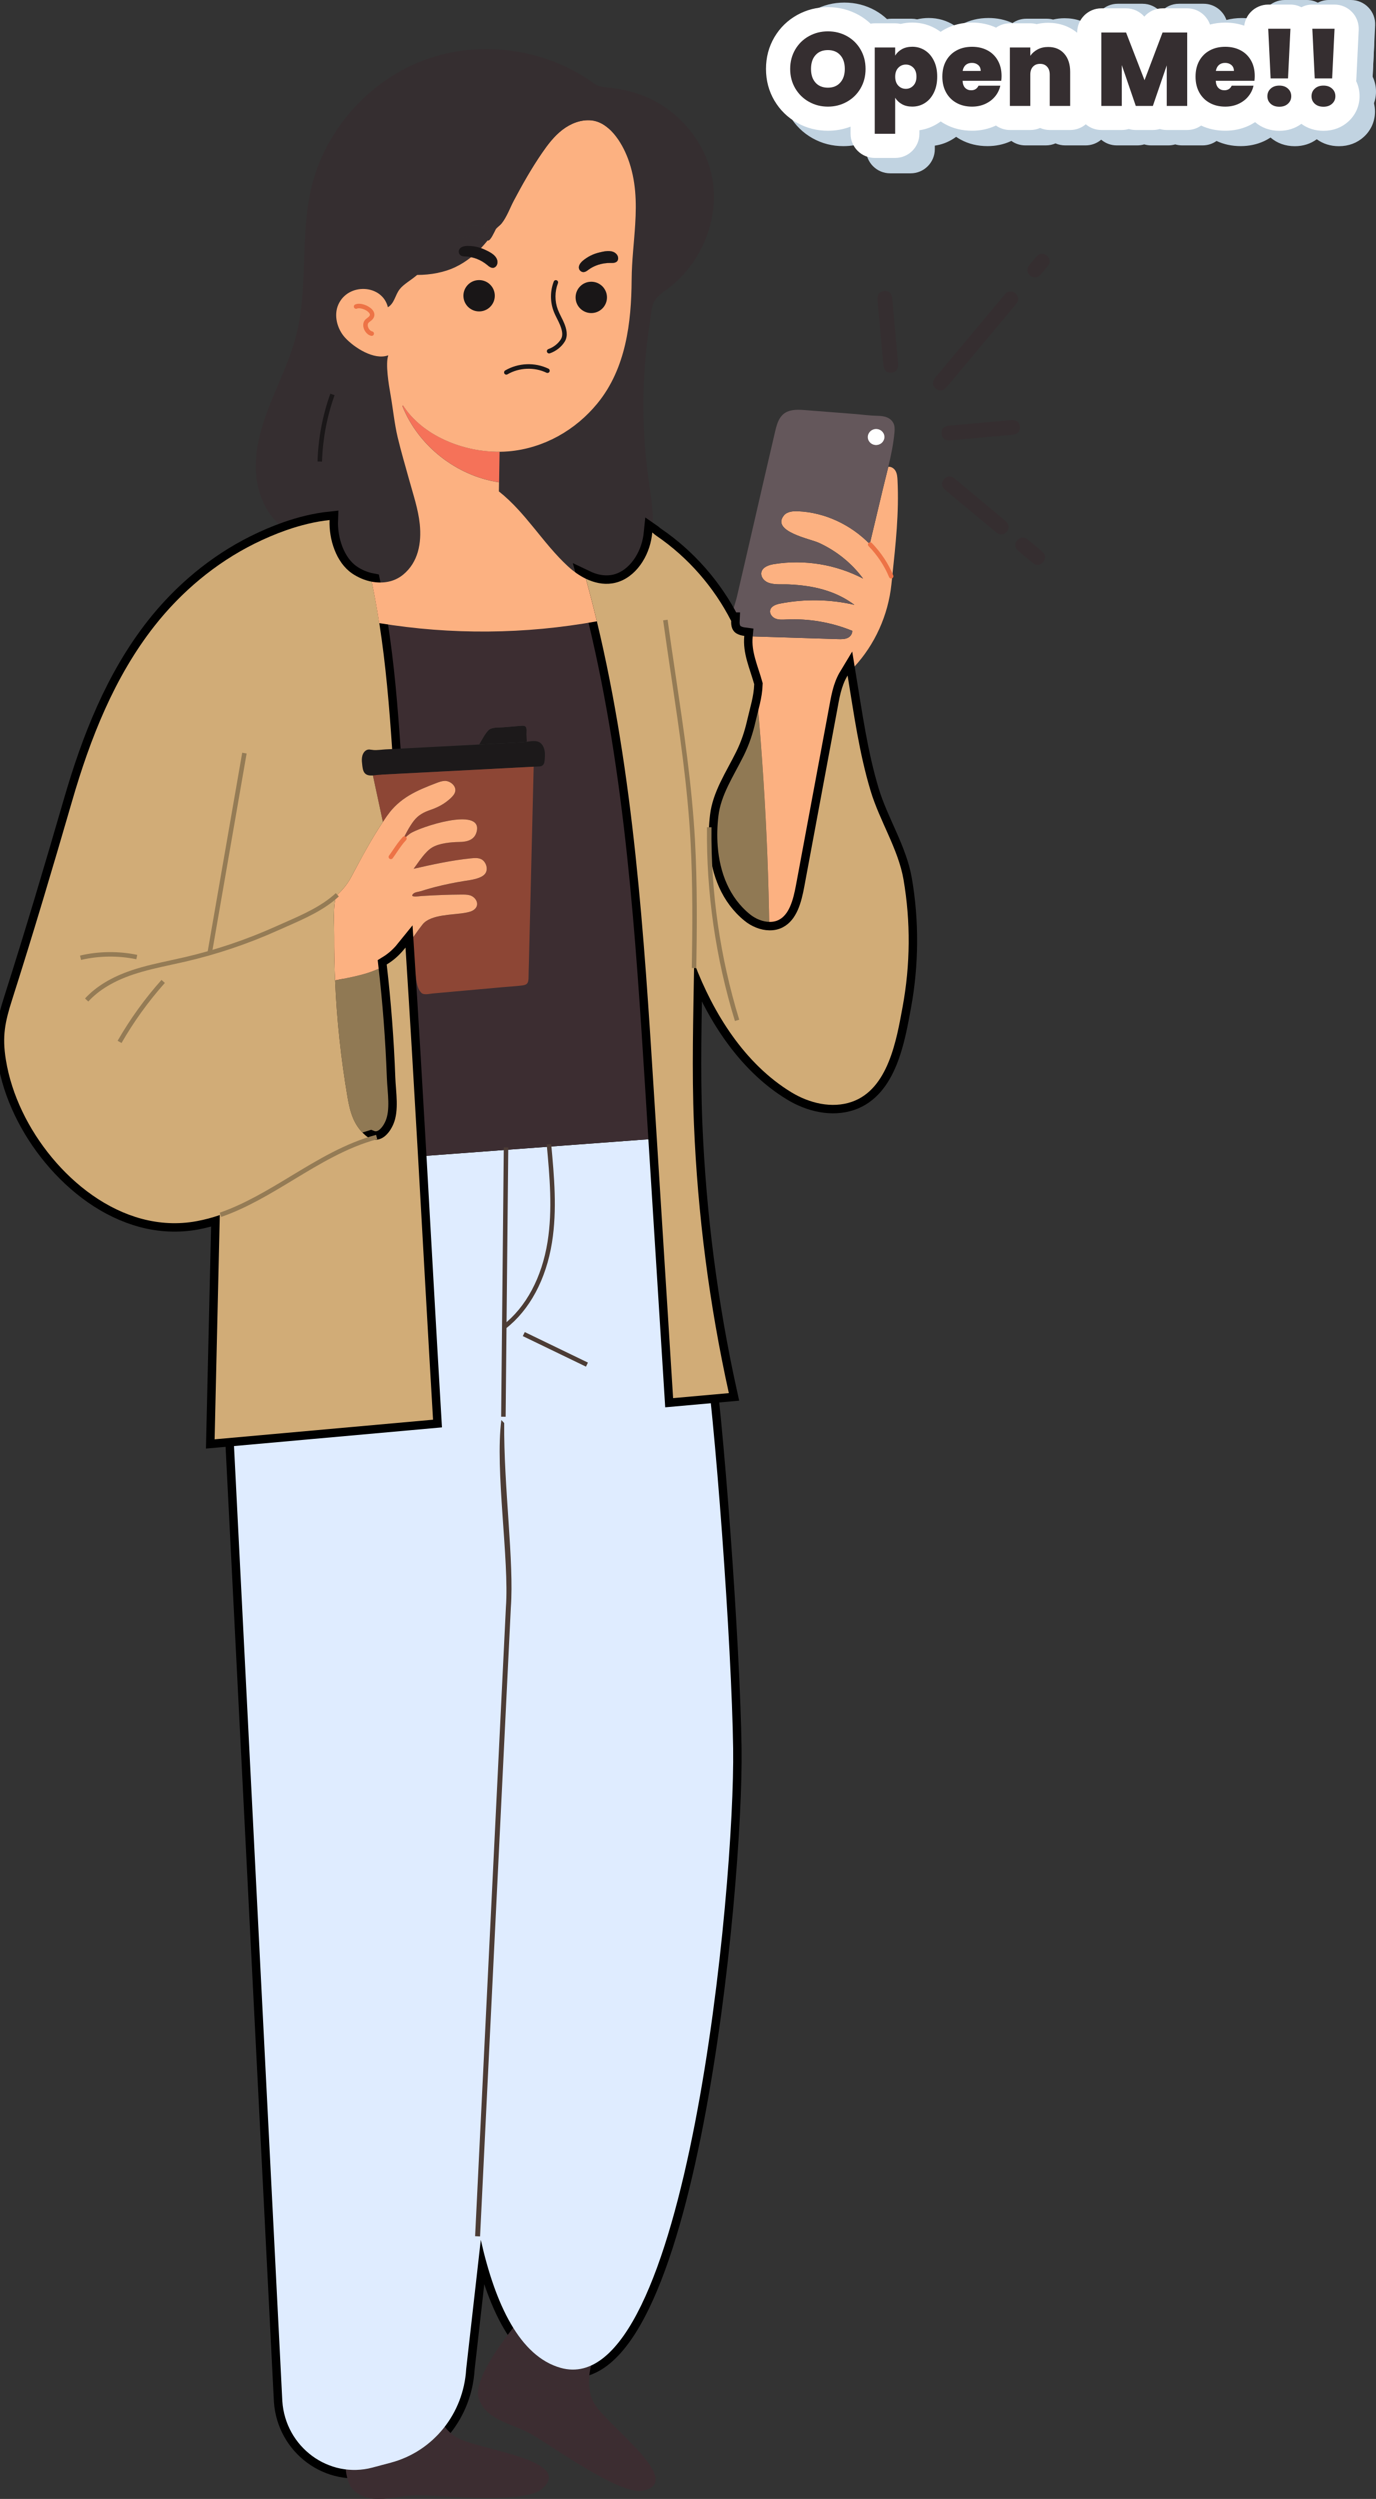 <svg width="326" height="592" viewBox="0 0 326 592" fill="none" xmlns="http://www.w3.org/2000/svg">
<rect x="0" y="0" width="326" height="592" fill="#333333" stroke="none"/>
<g clip-path="url(#clip0_1339_2343)">
<path d="M324.953 22.881C324.968 22.757 324.978 22.628 324.983 22.5L325.553 10.732C325.627 9.168 325.057 7.643 323.977 6.51C322.896 5.376 321.394 4.732 319.827 4.732H314.562C313.65 4.732 312.763 4.955 311.969 5.361C311.171 4.955 310.289 4.732 309.377 4.732H304.112C302.545 4.732 301.043 5.376 299.962 6.51C299.114 7.401 298.589 8.529 298.43 9.732C297.027 9.252 295.525 9.005 293.929 9.005C292.665 9.005 291.46 9.163 290.32 9.465C289.541 7.232 287.415 5.623 284.911 5.623H279.081C277.39 5.623 275.824 6.366 274.758 7.589C273.687 6.361 272.125 5.623 270.435 5.623H264.585C261.422 5.623 258.854 8.188 258.854 11.346V11.411C256.97 9.871 254.635 9.049 251.983 9.049C251.036 9.049 250.124 9.158 249.251 9.366C248.775 9.237 248.274 9.168 247.759 9.168H242.915C241.696 9.168 240.57 9.549 239.643 10.198C237.918 9.401 236.004 8.995 233.947 8.995C231.607 8.995 229.451 9.52 227.542 10.554C227.18 10.752 226.838 10.965 226.501 11.193C226.303 11.044 226.094 10.901 225.886 10.767C224.052 9.594 221.999 8.995 219.788 8.995C218.831 8.995 217.914 9.104 217.042 9.317C216.62 9.218 216.184 9.168 215.738 9.168H210.894C210.557 9.168 210.23 9.203 209.913 9.257C209.07 8.47 208.138 7.777 207.102 7.203C204.886 5.97 202.432 5.341 199.804 5.341C197.197 5.341 194.753 5.965 192.532 7.193C190.261 8.45 188.442 10.223 187.118 12.47C185.799 14.713 185.13 17.237 185.13 19.97C185.13 22.707 185.799 25.232 187.118 27.47C188.437 29.707 190.246 31.48 192.507 32.747C194.733 33.995 197.187 34.623 199.804 34.623C201.683 34.623 203.478 34.292 205.168 33.648V35.341C205.168 38.499 207.736 41.064 210.899 41.064H215.743C218.906 41.064 221.474 38.499 221.474 35.341V34.504C223.05 34.277 224.533 33.722 225.896 32.851C226.109 32.712 226.317 32.569 226.526 32.415C226.863 32.643 227.21 32.866 227.577 33.064C229.48 34.099 231.627 34.618 233.957 34.618C235.915 34.618 237.764 34.227 239.45 33.46C239.505 33.435 239.554 33.405 239.604 33.381C240.541 34.049 241.686 34.445 242.925 34.445H247.769C248.587 34.445 249.365 34.277 250.064 33.965C250.768 34.272 251.546 34.445 252.36 34.445H257.203C258.611 34.445 259.9 33.935 260.896 33.094C261.893 33.935 263.182 34.445 264.59 34.445H269.433C270.008 34.445 270.564 34.361 271.089 34.203C271.615 34.361 272.17 34.445 272.74 34.445H276.79C277.356 34.445 277.906 34.361 278.431 34.207C278.952 34.361 279.502 34.445 280.077 34.445H284.921C286.15 34.445 287.291 34.054 288.223 33.395C289.958 34.207 291.876 34.618 293.939 34.618C295.897 34.618 297.746 34.227 299.432 33.46C299.987 33.207 300.507 32.906 301.008 32.584C302.565 33.925 304.548 34.638 306.764 34.638C308.722 34.638 310.502 34.069 311.969 32.99C313.442 34.069 315.236 34.638 317.214 34.638C319.505 34.638 321.552 33.866 323.134 32.41C324.829 30.851 325.761 28.727 325.761 26.425C325.756 25.178 325.479 23.97 324.953 22.881Z" fill="#C1D3E1"/>
<path d="M325.196 18.148C325.211 18.025 325.221 17.896 325.226 17.767L325.796 6C325.871 4.436 325.301 2.911 324.22 1.777C323.134 0.644 321.637 0 320.07 0H314.805C313.893 0 313.006 0.223 312.213 0.629C311.414 0.223 310.532 0 309.62 0H304.355C302.788 0 301.286 0.644 300.205 1.777C299.358 2.668 298.832 3.797 298.673 5C297.27 4.52 295.768 4.272 294.172 4.272C292.908 4.272 291.703 4.431 290.563 4.733C289.785 2.5 287.658 0.891 285.154 0.891H279.324C277.634 0.891 276.067 1.634 275.001 2.856C273.93 1.629 272.369 0.891 270.678 0.891H264.823C261.66 0.891 259.092 3.455 259.092 6.614V6.678C257.208 5.139 254.873 4.317 252.221 4.317C251.274 4.317 250.362 4.426 249.489 4.634C249.013 4.505 248.513 4.436 247.997 4.436H243.154C241.934 4.436 240.809 4.817 239.882 5.465C238.156 4.668 236.243 4.262 234.185 4.262C231.845 4.262 229.689 4.787 227.78 5.822C227.418 6.02 227.076 6.233 226.739 6.46C226.541 6.312 226.333 6.168 226.124 6.035C224.29 4.861 222.238 4.262 220.027 4.262C219.07 4.262 218.153 4.371 217.28 4.584C216.859 4.485 216.422 4.436 215.976 4.436H211.133C210.796 4.436 210.468 4.47 210.151 4.525C209.308 3.738 208.376 3.045 207.34 2.47C205.124 1.238 202.67 0.609 200.043 0.609C197.435 0.609 194.991 1.233 192.77 2.46C190.499 3.718 188.68 5.49 187.356 7.738C186.037 9.98 185.368 12.505 185.368 15.238C185.368 17.975 186.037 20.5 187.356 22.737C188.675 24.975 190.484 26.747 192.745 28.015C194.971 29.262 197.425 29.891 200.043 29.891C201.921 29.891 203.716 29.559 205.407 28.916V30.609C205.407 33.767 207.975 36.331 211.138 36.331H215.981C219.144 36.331 221.712 33.767 221.712 30.609V29.772C223.289 29.544 224.771 28.99 226.134 28.119C226.347 27.98 226.556 27.836 226.764 27.683C227.101 27.911 227.448 28.133 227.815 28.331C229.719 29.366 231.865 29.886 234.195 29.886C236.154 29.886 238.003 29.495 239.688 28.727C239.743 28.703 239.792 28.673 239.842 28.648C240.779 29.317 241.924 29.713 243.164 29.713H248.007C248.825 29.713 249.603 29.544 250.302 29.232C251.006 29.539 251.785 29.713 252.598 29.713H257.441C258.849 29.713 260.138 29.203 261.135 28.361C262.131 29.203 263.42 29.713 264.828 29.713H269.672C270.247 29.713 270.802 29.628 271.327 29.47C271.853 29.628 272.408 29.713 272.978 29.713H277.029C277.594 29.713 278.144 29.628 278.67 29.475C279.19 29.628 279.74 29.713 280.316 29.713H285.159C286.389 29.713 287.529 29.322 288.461 28.663C290.196 29.475 292.115 29.886 294.177 29.886C296.135 29.886 297.984 29.495 299.67 28.727C300.225 28.475 300.746 28.173 301.246 27.851C302.803 29.193 304.786 29.906 307.002 29.906C308.96 29.906 310.74 29.336 312.208 28.257C313.68 29.336 315.475 29.906 317.453 29.906C319.743 29.906 321.791 29.133 323.372 27.678C325.068 26.119 326 23.995 326 21.693C326 20.445 325.722 19.238 325.196 18.148Z" fill="#C1D3E1"/>
<path d="M321.305 19.232C321.32 19.109 321.33 18.98 321.335 18.851L321.905 7.084C321.979 5.52 321.409 3.995 320.328 2.861C319.247 1.728 317.745 1.084 316.179 1.084H310.914C310.002 1.084 309.114 1.307 308.321 1.713C307.523 1.307 306.64 1.084 305.728 1.084H300.463C298.897 1.084 297.395 1.728 296.314 2.861C295.466 3.752 294.94 4.881 294.782 6.084C293.379 5.604 291.877 5.356 290.28 5.356C289.016 5.356 287.812 5.515 286.671 5.817C285.893 3.584 283.766 1.975 281.263 1.975H275.432C273.742 1.975 272.175 2.718 271.109 3.94C270.039 2.713 268.477 1.975 266.786 1.975H260.932C257.769 1.975 255.201 4.539 255.201 7.698V7.762C253.317 6.223 250.982 5.401 248.329 5.401C247.383 5.401 246.47 5.51 245.598 5.718C245.122 5.589 244.621 5.52 244.106 5.52H239.262C238.042 5.52 236.917 5.901 235.99 6.549C234.265 5.752 232.351 5.346 230.294 5.346C227.954 5.346 225.797 5.871 223.889 6.906C223.527 7.104 223.185 7.317 222.848 7.544C222.649 7.396 222.441 7.252 222.233 7.119C220.398 5.945 218.346 5.346 216.135 5.346C215.178 5.346 214.261 5.455 213.388 5.668C212.967 5.569 212.531 5.52 212.085 5.52H207.241C206.904 5.52 206.577 5.554 206.259 5.609C205.417 4.822 204.485 4.129 203.449 3.554C201.232 2.322 198.778 1.693 196.151 1.693C193.543 1.693 191.099 2.317 188.878 3.544C186.608 4.802 184.788 6.574 183.465 8.822C182.146 11.064 181.477 13.589 181.477 16.322C181.477 19.059 182.146 21.584 183.465 23.821C184.783 26.059 186.593 27.831 188.853 29.099C191.079 30.346 193.533 30.975 196.151 30.975C198.03 30.975 199.825 30.643 201.515 30V31.693C201.515 34.851 204.083 37.415 207.246 37.415H212.09C215.252 37.415 217.821 34.851 217.821 31.693V30.856C219.397 30.628 220.879 30.074 222.243 29.203C222.456 29.064 222.664 28.92 222.872 28.767C223.209 28.995 223.556 29.217 223.923 29.415C225.827 30.45 227.974 30.97 230.304 30.97C232.262 30.97 234.111 30.579 235.797 29.811C235.851 29.787 235.901 29.757 235.95 29.732C236.887 30.401 238.033 30.797 239.272 30.797H244.115C244.933 30.797 245.712 30.628 246.411 30.316C247.115 30.623 247.893 30.797 248.706 30.797H253.55C254.958 30.797 256.247 30.287 257.243 29.445C258.24 30.287 259.529 30.797 260.937 30.797H265.78C266.355 30.797 266.91 30.712 267.436 30.554C267.961 30.712 268.517 30.797 269.087 30.797H273.137C273.702 30.797 274.253 30.712 274.778 30.559C275.299 30.712 275.849 30.797 276.424 30.797H281.268C282.497 30.797 283.637 30.405 284.569 29.747C286.304 30.559 288.223 30.97 290.285 30.97C292.244 30.97 294.093 30.579 295.778 29.811C296.334 29.559 296.854 29.257 297.355 28.935C298.912 30.277 300.895 30.99 303.111 30.99C305.069 30.99 306.849 30.42 308.316 29.341C309.788 30.42 311.583 30.99 313.561 30.99C315.852 30.99 317.899 30.217 319.48 28.762C321.176 27.203 322.108 25.079 322.108 22.777C322.108 21.534 321.83 20.321 321.305 19.232Z" fill="white"/>
<path d="M191.654 24.114C190.286 23.351 189.205 22.287 188.407 20.931C187.609 19.574 187.207 18.04 187.207 16.332C187.207 14.624 187.609 13.089 188.407 11.728C189.205 10.371 190.291 9.312 191.654 8.559C193.022 7.802 194.519 7.426 196.15 7.426C197.796 7.426 199.299 7.802 200.662 8.559C202.02 9.317 203.096 10.371 203.884 11.728C204.673 13.084 205.069 14.619 205.069 16.332C205.069 18.044 204.673 19.574 203.884 20.931C203.096 22.287 202.015 23.346 200.647 24.114C199.279 24.876 197.782 25.262 196.15 25.262C194.519 25.262 193.022 24.881 191.654 24.114ZM199.075 19.564C199.794 18.757 200.151 17.683 200.151 16.332C200.151 14.95 199.794 13.861 199.075 13.064C198.357 12.267 197.385 11.866 196.146 11.866C194.891 11.866 193.915 12.267 193.206 13.064C192.497 13.861 192.145 14.95 192.145 16.332C192.145 17.698 192.497 18.777 193.206 19.574C193.915 20.371 194.896 20.772 196.146 20.772C197.385 20.772 198.362 20.371 199.075 19.564Z" fill="#352E30"/>
<path d="M213.691 11.643C214.385 11.267 215.198 11.074 216.135 11.074C217.241 11.074 218.237 11.361 219.139 11.936C220.037 12.51 220.746 13.332 221.266 14.401C221.787 15.47 222.045 16.718 222.045 18.153C222.045 19.584 221.787 20.837 221.266 21.916C220.746 22.995 220.037 23.822 219.139 24.396C218.242 24.97 217.241 25.257 216.135 25.257C215.198 25.257 214.385 25.069 213.701 24.688C213.017 24.312 212.476 23.802 212.085 23.158V31.693H207.241V11.248H212.085V13.173C212.466 12.535 213.002 12.025 213.691 11.643ZM216.398 16.049C215.912 15.549 215.317 15.297 214.608 15.297C213.899 15.297 213.304 15.554 212.818 16.059C212.333 16.569 212.09 17.267 212.09 18.158C212.09 19.064 212.333 19.772 212.818 20.282C213.304 20.792 213.899 21.044 214.608 21.044C215.317 21.044 215.912 20.787 216.398 20.267C216.884 19.747 217.127 19.044 217.127 18.158C217.127 17.252 216.884 16.549 216.398 16.049Z" fill="#352E30"/>
<path d="M237.214 19.143H228.048C228.097 19.901 228.306 20.465 228.677 20.831C229.049 21.203 229.52 21.386 230.1 21.386C230.908 21.386 231.483 21.024 231.83 20.302H236.996C236.783 21.257 236.367 22.109 235.747 22.856C235.127 23.604 234.349 24.193 233.412 24.619C232.475 25.044 231.434 25.262 230.299 25.262C228.93 25.262 227.716 24.975 226.655 24.401C225.594 23.826 224.761 23.005 224.161 21.935C223.561 20.866 223.259 19.609 223.259 18.163C223.259 16.718 223.556 15.46 224.146 14.401C224.741 13.341 225.569 12.52 226.63 11.945C227.691 11.371 228.915 11.084 230.299 11.084C231.667 11.084 232.876 11.366 233.932 11.921C234.988 12.48 235.811 13.282 236.401 14.326C236.996 15.371 237.289 16.599 237.289 18.015C237.289 18.386 237.264 18.767 237.214 19.143ZM232.346 16.802C232.346 16.208 232.148 15.747 231.751 15.406C231.355 15.069 230.864 14.901 230.269 14.901C229.674 14.901 229.188 15.059 228.811 15.381C228.434 15.703 228.187 16.173 228.068 16.802H232.346Z" fill="#352E30"/>
<path d="M252.137 12.718C253.074 13.777 253.545 15.213 253.545 17.025V25.094H248.701V17.669C248.701 16.876 248.493 16.258 248.081 15.807C247.67 15.357 247.12 15.129 246.425 15.129C245.702 15.129 245.132 15.357 244.72 15.807C244.309 16.258 244.1 16.881 244.1 17.669V25.094H239.257V11.248H244.1V13.223C244.527 12.599 245.107 12.094 245.831 11.708C246.554 11.322 247.387 11.129 248.324 11.129C249.93 11.124 251.2 11.659 252.137 12.718Z" fill="#352E30"/>
<path d="M281.268 7.698V25.094H276.424V15.495L273.137 25.094H269.087L265.775 15.421V25.094H260.932V7.698H266.787L271.159 19L275.433 7.698H281.268Z" fill="#352E30"/>
<path d="M297.201 19.143H288.034C288.084 19.901 288.292 20.465 288.664 20.831C289.036 21.203 289.507 21.386 290.087 21.386C290.895 21.386 291.47 21.024 291.817 20.302H296.983C296.769 21.257 296.353 22.109 295.733 22.856C295.114 23.604 294.335 24.193 293.398 24.619C292.461 25.044 291.42 25.262 290.285 25.262C288.917 25.262 287.702 24.975 286.641 24.401C285.58 23.826 284.747 23.005 284.147 21.935C283.548 20.866 283.245 19.609 283.245 18.163C283.245 16.718 283.543 15.46 284.133 14.401C284.727 13.341 285.555 12.52 286.616 11.945C287.677 11.371 288.902 11.084 290.285 11.084C291.653 11.084 292.863 11.366 293.919 11.921C294.975 12.48 295.798 13.282 296.388 14.326C296.983 15.371 297.275 16.599 297.275 18.015C297.275 18.386 297.25 18.767 297.201 19.143ZM292.337 16.802C292.337 16.208 292.139 15.747 291.742 15.406C291.346 15.069 290.855 14.901 290.26 14.901C289.665 14.901 289.179 15.059 288.803 15.381C288.426 15.703 288.178 16.173 288.059 16.802H292.337Z" fill="#352E30"/>
<path d="M301.043 24.584C300.522 24.113 300.265 23.519 300.265 22.797C300.265 22.074 300.522 21.475 301.043 20.995C301.564 20.519 302.248 20.277 303.105 20.277C303.943 20.277 304.622 20.514 305.143 20.995C305.663 21.47 305.921 22.074 305.921 22.797C305.921 23.505 305.663 24.099 305.143 24.574C304.622 25.049 303.943 25.287 303.105 25.287C302.253 25.287 301.564 25.054 301.043 24.584ZM305.728 6.807L305.158 18.574H301.033L300.463 6.807H305.728Z" fill="#352E30"/>
<path d="M311.499 24.584C310.979 24.113 310.721 23.519 310.721 22.797C310.721 22.074 310.979 21.475 311.499 20.995C312.02 20.519 312.704 20.277 313.561 20.277C314.399 20.277 315.078 20.514 315.599 20.995C316.119 21.47 316.377 22.074 316.377 22.797C316.377 23.505 316.119 24.099 315.599 24.574C315.078 25.049 314.399 25.287 313.561 25.287C312.704 25.287 312.015 25.054 311.499 24.584ZM316.179 6.807L315.609 18.574H311.484L310.914 6.807H316.179Z" fill="#352E30"/>
<path d="M54.845 330.844C54.776 328.081 63.714 324.581 66.282 323.71C74.933 320.784 88.324 316.497 101.253 313.111C100.509 300.057 99.785 287.002 99.042 273.958C105.982 273.438 112.923 272.923 119.869 272.404C123.279 272.151 126.695 271.899 130.106 271.641C138.608 271.008 147.111 270.374 155.613 269.74C156.366 281.74 157.12 293.74 157.873 305.74C162.35 307.156 165.543 310.547 166.514 316.819C169.459 335.814 173.346 389.769 173.693 414.17C174.154 446.541 162.801 569.381 132.818 560.946C123.16 558.228 117.35 545.976 113.91 530.619L110.449 561.223C109.835 571.802 102.656 580.728 92.617 583.401L88.239 584.569C77.908 587.322 67.591 579.713 66.887 568.817L54.845 330.844Z" fill="#DFECFF" stroke="black" stroke-width="4" stroke-miterlimit="10"/>
<path d="M141.678 555.832C141.678 555.832 136.988 564.664 141.504 570.436C146.02 576.208 161.865 588.035 152.322 590.04C146.843 591.193 130.741 579.406 125.868 576.664C120.99 573.921 115.214 573.471 113.429 568.174C111.466 562.347 125.511 546.743 125.511 546.743C125.511 546.743 128.486 551.298 132.323 553.327C137.855 556.248 141.678 555.832 141.678 555.832Z" fill="#3C2D31"/>
<path d="M102.166 565.218C102.166 565.218 102.498 575.208 109.29 577.97C116.082 580.733 135.719 583.119 128.441 589.599C124.267 593.317 104.421 591.099 98.829 591.143C93.232 591.188 87.997 593.668 83.808 589.96C79.197 585.881 83.61 565.366 83.61 565.366C83.61 565.366 88.458 567.842 92.801 567.693C99.057 567.48 102.166 565.218 102.166 565.218Z" fill="#3C2D31"/>
<path d="M54.845 330.844C54.776 328.081 63.714 324.581 66.282 323.71C74.933 320.784 88.324 316.497 101.253 313.111C100.509 300.057 99.785 287.002 99.042 273.958C105.982 273.438 112.923 272.923 119.869 272.404C123.279 272.151 126.695 271.899 130.106 271.641C138.608 271.008 147.111 270.374 155.613 269.74C156.366 281.74 157.12 293.74 157.873 305.74C162.35 307.156 165.543 310.547 166.514 316.819C169.459 335.814 173.346 389.769 173.693 414.17C174.154 446.541 162.801 569.381 132.818 560.946C123.16 558.228 117.35 545.976 113.91 530.619L110.449 561.223C109.835 571.802 102.656 580.728 92.617 583.401L88.239 584.569C77.908 587.322 67.591 579.713 66.887 568.817L54.845 330.844Z" fill="#DFECFF"/>
<path d="M113.736 529.813L112.562 529.758L119.859 380.745C120.682 369.68 117.237 348.25 118.778 336.403L119.453 337.121C119.319 352.156 121.827 370.061 121.029 380.819L113.736 529.813Z" fill="#4C3C35"/>
<path d="M113.116 46.816C113.667 48.826 114.42 50.836 115.784 52.415C116.319 53.029 116.958 53.574 117.667 53.984C117.677 53.994 117.687 53.999 117.697 53.999C118.793 54.638 120.042 54.965 121.291 54.806C123.374 54.539 125.039 53.024 126.893 52.044C129.238 50.811 131.97 50.415 134.612 50.623C137.255 50.831 139.823 51.613 142.277 52.613C144.255 53.42 146.337 54.39 148.444 53.989C149.193 53.841 149.892 53.524 150.501 53.088C151.448 52.42 152.217 51.469 152.717 50.415C153.55 48.678 153.749 46.697 153.704 44.776C153.506 35.742 147.919 27.034 139.788 23.084L135.064 20.544C131.787 20.48 128.48 20.688 125.322 21.554C122.164 22.42 119.145 23.975 116.864 26.321C114.331 28.93 112.809 32.425 112.279 36.024C111.753 39.618 112.165 43.311 113.116 46.816Z" fill="#352E30"/>
<path d="M168.046 200.642C168.567 207.31 171.001 213.77 176.415 218.166C178.056 219.503 180.188 220.384 182.27 220.414C182.096 208.434 181.625 196.459 180.852 184.508C180.45 178.261 179.964 172.018 179.399 165.781C179.285 164.523 179.013 163.305 178.68 162.107C178.586 165.043 177.694 167.647 177.049 170.503C176.445 173.182 175.656 175.612 174.427 178.097C172.037 182.934 168.864 187.592 168.215 193.073C167.923 195.553 167.848 198.112 168.046 200.642Z" fill="#907954"/>
<path d="M113.504 176.374C115.229 176.285 116.954 176.196 118.68 176.102C120.405 176.013 122.13 175.924 123.855 175.83C124.143 175.815 124.465 175.77 124.807 175.721C124.787 175.137 124.768 174.558 124.743 173.973C124.723 173.434 124.956 172.3 124.346 172.018C124.068 171.889 123.751 171.914 123.449 171.939C122.046 172.058 120.648 172.176 119.245 172.295C118.164 172.384 116.478 172.196 115.67 173.048C114.833 173.929 114.178 175.285 113.504 176.374Z" fill="#1C191A"/>
<path d="M60.681 112.425C61.102 117.578 63.571 122.786 67.835 125.593C71.176 124.429 74.631 123.563 78.072 123.187C77.888 127.746 79.619 133.236 83.382 135.82C84.789 136.786 86.401 137.479 88.071 137.796C90.684 138.301 93.401 137.88 95.522 136.132C99.097 133.192 99.915 128.657 99.464 124.177C99.112 120.692 97.882 117.048 96.95 113.672C96.033 110.336 95.042 107.014 94.239 103.647C93.44 100.301 93.118 96.816 92.523 93.425C92.112 91.123 91.289 86.192 91.998 84.197L91.948 84.182C88.656 85.37 83.962 82.41 81.736 79.935C79.911 77.895 79.034 74.702 80.179 72.133C82.514 66.89 90.61 67.326 91.918 72.766C93.47 71.856 93.609 69.945 94.695 68.519C95.637 67.291 97.461 66.326 98.849 65.113C102.106 65.123 105.373 64.47 107.837 63.291C109.22 62.633 110.475 61.831 111.62 60.92C112.453 60.257 113.226 59.539 113.955 58.772C114.51 58.188 115.036 57.569 115.546 56.94C115.452 56.905 115.363 56.861 115.278 56.826C114.341 56.405 113.33 56.143 112.309 56.064C111.615 56.014 110.906 56.034 110.217 56.153C109.612 56.252 108.839 56.608 108.268 56.252C107.907 56.029 107.688 55.579 107.753 55.153C107.852 54.41 108.645 53.975 109.369 53.752C110.722 53.331 112.17 53.237 113.573 53.45C114.733 53.628 116.334 53.886 117.048 54.925C117.266 54.613 117.47 54.301 117.678 53.984C118.392 52.891 119.066 51.762 119.711 50.628C122.973 44.91 125.154 38.737 128.694 33.178C131.361 28.98 134.831 24.703 140.19 27.351C141.866 28.178 143.418 29.44 144.766 30.935C144.781 30.955 144.806 30.97 144.816 30.99C146.367 32.717 147.627 34.752 148.479 36.762C148.593 37.014 148.688 37.272 148.782 37.514C150.725 42.712 150.829 47.871 150.512 53.079C150.249 57.405 149.694 61.762 149.669 66.192C149.605 76.395 148.316 87.247 141.588 95.499C136.353 101.925 128.813 106.182 120.509 106.905C119.8 106.964 119.086 106.999 118.362 107.004C118.327 109.42 118.288 111.831 118.248 114.246C118.243 114.974 118.228 115.702 118.213 116.425H118.253C124.648 121.504 128.619 128.657 134.573 134.142C135.828 135.296 137.27 136.335 138.822 137.088C140.78 138.033 142.907 138.514 145.049 138.187C149.917 137.449 153.348 132.712 154.29 127.89C154.404 127.301 154.493 126.717 154.552 126.132C155.008 121.865 154.2 117.514 153.605 113.237C153.477 112.326 153.367 111.41 153.258 110.494C152.376 102.855 152.193 95.138 152.718 87.464C152.976 83.628 153.412 79.801 154.027 76.009C154.265 74.509 154.275 72.618 155.068 71.311C155.737 70.207 156.704 69.46 157.76 68.737C158.965 67.89 160.09 66.905 161.126 65.861C163.208 63.752 164.948 61.296 166.257 58.638C168.86 53.391 169.846 47.291 168.612 41.534C167.387 35.787 164.021 30.628 159.525 26.891C154.785 22.95 149.515 21.252 143.497 20.678C142.659 20.594 141.509 20.351 140.825 19.846C129.497 11.539 113.95 9.326 100.748 14.143C87.556 18.96 77.1 30.668 73.808 44.306C71.037 55.786 73.099 68.039 70.165 79.479C68.737 85.054 66.159 90.266 64.037 95.618C61.905 100.989 60.21 106.687 60.681 112.425Z" fill="#352E30"/>
<path d="M200.812 160.043C201.223 159.355 201.724 158.687 202.334 158.034C207.296 152.692 210.429 145.707 211.188 138.464C211.252 137.826 211.322 137.187 211.391 136.549L211.138 136.519C209.953 133.677 208.208 131.093 206.062 128.89C201.61 124.326 195.452 121.39 189.067 121.118C187.852 121.069 186.469 121.182 185.711 122.128C182.687 125.89 191.933 127.663 193.925 128.563C198.09 130.445 201.773 133.39 204.485 137.073C198.065 133.717 190.544 132.474 183.386 133.638C182.131 133.841 180.654 134.336 180.386 135.578C180.173 136.563 180.922 137.549 181.844 137.964C183.311 138.623 185.344 138.38 186.92 138.45C192.587 138.717 197.896 139.9 202.428 143.291C196.677 141.954 190.634 141.846 184.838 142.989C183.847 143.182 182.687 143.588 182.469 144.563C182.28 145.405 182.949 146.237 183.748 146.553C184.546 146.87 185.438 146.801 186.296 146.761C191.615 146.509 196.979 147.425 201.912 149.44C201.972 150.063 201.545 150.737 200.965 151.053C200.241 151.454 199.364 151.435 198.536 151.41C191.67 151.192 184.804 150.974 177.932 150.756C177.407 150.737 176.866 150.717 176.341 150.647L176.331 150.717C175.939 154.786 177.635 158.35 178.686 162.103C179.018 163.301 179.286 164.519 179.405 165.776C179.97 172.014 180.456 178.256 180.857 184.504C181.631 196.459 182.102 208.434 182.275 220.409C183.371 220.429 184.461 220.211 185.453 219.696C188.824 217.949 189.875 213.726 190.569 209.993C192.289 200.756 194.01 191.509 195.73 182.271C196.583 177.707 197.435 173.137 198.283 168.573C198.868 165.415 199.27 162.603 200.812 160.043Z" fill="#FCB181"/>
<path d="M119.869 272.403C123.279 272.151 126.695 271.898 130.106 271.641C138.608 271.007 147.11 270.374 155.613 269.74C155.385 266.101 155.157 262.468 154.929 258.829C152.579 221.374 150.164 183.572 141.414 147.182C124.425 150.276 106.895 150.424 89.856 147.612C91.402 157.523 92.22 167.449 92.899 177.449C94.233 177.384 95.562 177.315 96.895 177.241C100.633 177.048 104.376 176.85 108.114 176.657C109.909 176.563 111.708 176.469 113.508 176.374C114.182 175.285 114.837 173.929 115.675 173.053C116.483 172.206 118.168 172.394 119.249 172.3C120.652 172.181 122.05 172.063 123.453 171.944C123.755 171.919 124.073 171.894 124.35 172.023C124.96 172.305 124.727 173.439 124.747 173.978C124.772 174.563 124.791 175.142 124.811 175.726C125.927 175.563 127.241 175.35 128.034 175.993C128.589 176.444 128.911 177.137 129.04 177.845C129.169 178.548 129.119 179.275 129.06 179.988C129.035 180.315 129 180.652 128.862 180.949C128.723 181.246 128.341 181.513 128.014 181.548C127.87 181.558 127.731 181.563 127.583 181.572C127.201 181.592 126.824 181.612 126.447 181.632C126.229 190.543 126.016 199.453 125.798 208.364C125.689 212.785 125.58 217.206 125.476 221.632C125.421 223.82 125.372 226.003 125.317 228.191C125.292 229.285 125.243 230.379 125.238 231.468C125.233 232.597 125.089 233.275 123.869 233.438C122.323 233.641 120.746 233.721 119.194 233.859C116.031 234.141 112.869 234.428 109.701 234.711C107.301 234.928 104.897 235.141 102.497 235.359C101.689 235.433 100.4 235.805 99.8 235.176C98.566 233.889 98.625 231.488 98.273 229.859C97.832 227.815 97.396 225.77 96.955 223.726L96.776 223.592C96.553 223.894 96.32 224.191 96.082 224.488C97.143 240.973 98.11 257.463 99.052 273.963C105.982 273.438 112.923 272.923 119.869 272.403Z" fill="#3C2D31"/>
<path d="M67.834 125.598C65.217 126.514 62.669 127.618 60.264 128.811C51.048 133.395 42.967 140.192 36.616 148.266C27.053 160.43 21.357 175.033 17.084 189.761C12.503 205.553 7.877 221.132 2.875 236.815C1.16 242.191 0.501 245.493 1.378 250.998C2.062 255.265 3.421 259.394 5.285 263.295C12.483 278.389 28.749 292.587 46.581 289.3C48.46 288.953 50.289 288.458 52.074 287.849C64.577 283.577 75.092 273.671 87.848 269.77C87.451 269.612 87.035 269.364 86.624 269.008C83.827 266.652 82.94 263.478 82.345 260.008C80.778 250.835 79.787 241.558 79.385 232.256C79.232 228.736 79.162 225.216 79.177 221.696C79.187 218.677 78.87 215.241 79.589 212.315L79.569 212.296C81.026 211.013 82.271 209.533 83.198 207.801C85.573 203.345 87.922 198.905 90.718 194.721C89.93 191.048 89.142 187.375 88.349 183.702C87.422 183.766 86.539 183.657 86.133 182.692C85.939 182.241 85.885 181.751 85.825 181.271C85.756 180.667 85.681 180.058 85.766 179.454C85.845 178.85 86.103 178.251 86.579 177.87C87.228 177.35 87.793 177.632 88.502 177.687C89.405 177.756 90.391 177.583 91.298 177.538C91.834 177.509 92.369 177.484 92.91 177.454C92.231 167.454 91.412 157.529 89.866 147.618C89.36 144.346 88.77 141.073 88.076 137.806C86.415 137.489 84.794 136.796 83.391 135.831C79.628 133.242 77.898 127.752 78.082 123.197C74.631 123.569 71.176 124.43 67.834 125.598Z" fill="#DFECFF" stroke="black" stroke-width="4" stroke-miterlimit="10"/>
<path d="M124.807 175.726C124.465 175.776 124.143 175.82 123.855 175.835C122.13 175.924 120.405 176.013 118.679 176.108C116.954 176.197 115.229 176.286 113.504 176.38C111.709 176.474 109.909 176.568 108.11 176.662C104.372 176.86 100.634 177.053 96.891 177.246C95.557 177.32 94.229 177.39 92.895 177.454C92.36 177.484 91.819 177.513 91.284 177.538C90.377 177.583 89.39 177.756 88.488 177.687C87.779 177.627 87.209 177.345 86.564 177.87C86.088 178.251 85.835 178.855 85.751 179.454C85.672 180.058 85.741 180.667 85.811 181.271C85.87 181.751 85.93 182.241 86.118 182.692C86.525 183.652 87.407 183.766 88.334 183.702C88.87 183.667 89.425 183.568 89.906 183.543C91.7 183.449 93.495 183.355 95.285 183.261C98.874 183.073 102.458 182.89 106.047 182.702C112.844 182.345 119.636 181.989 126.433 181.637C126.81 181.617 127.192 181.598 127.568 181.578C127.712 181.573 127.856 181.563 128 181.553C128.327 181.518 128.709 181.251 128.847 180.954C128.986 180.657 129.016 180.32 129.046 179.994C129.105 179.276 129.15 178.553 129.026 177.85C128.897 177.147 128.58 176.449 128.019 175.999C127.236 175.35 125.922 175.563 124.807 175.726Z" fill="#1C191A"/>
<path d="M87.848 269.765C90.178 270.716 92.181 268.691 93.193 266.32C94.596 263.047 93.783 258.745 93.654 255.221C93.326 246.29 92.647 237.369 91.616 228.488C87.878 230.751 83.62 231.409 79.381 232.256C79.782 241.557 80.774 250.835 82.341 260.008C82.935 263.478 83.823 266.651 86.619 269.008C87.035 269.359 87.447 269.607 87.848 269.765Z" fill="#907954"/>
<path d="M88.339 183.696C89.132 187.369 89.92 191.043 90.709 194.716C91.021 194.241 91.343 193.775 91.67 193.31C94.724 188.973 98.651 187.3 103.45 185.478C104.079 185.241 104.729 185.008 105.403 184.993C106.588 184.968 108.08 186.097 107.867 187.409C107.763 188.067 107.287 188.602 106.801 189.058C105.378 190.399 103.841 191.216 102.032 191.845C100.386 192.414 99.107 193.072 98.036 194.458C96.871 195.968 96.018 197.795 95.101 199.483C95.706 198.726 96.37 198.028 97.153 197.483C99.33 195.963 114.242 191.038 112.963 196.894C112.492 199.048 110.613 199.434 108.794 199.458C106.86 199.488 104.074 199.746 102.379 200.765C100.733 201.755 99.28 204.092 97.996 205.815C102.513 204.785 106.974 203.81 111.615 203.345C112.413 203.265 113.261 203.196 113.984 203.533C115.11 204.057 115.734 205.8 115.016 206.894C114.158 208.186 111.466 208.473 110.083 208.701C107.743 209.077 105.423 209.542 103.127 210.132C101.977 210.429 100.837 210.755 99.702 211.122C99.176 211.29 98.363 211.32 97.942 211.716C96.871 212.731 99.33 212.31 99.826 212.28C102.984 212.077 106.151 211.948 109.319 211.929C109.979 211.924 110.653 211.919 111.287 212.092C112.78 212.493 113.806 214.359 112.329 215.508C111.783 215.934 111.074 216.077 110.39 216.216C107.465 216.795 102.086 216.528 100.118 219.008C98.908 220.533 97.887 222.107 96.767 223.592L96.945 223.726C97.386 225.77 97.823 227.815 98.264 229.859C98.616 231.488 98.561 233.889 99.791 235.176C100.391 235.805 101.68 235.433 102.488 235.359C104.887 235.141 107.292 234.928 109.691 234.711C112.854 234.428 116.022 234.141 119.185 233.859C120.742 233.721 122.313 233.641 123.86 233.438C125.084 233.275 125.223 232.597 125.228 231.468C125.233 230.374 125.283 229.285 125.307 228.191C125.362 226.003 125.412 223.82 125.466 221.632C125.575 217.211 125.679 212.79 125.788 208.364C126.006 199.453 126.22 190.543 126.438 181.632C119.641 181.983 112.849 182.34 106.052 182.696C102.463 182.884 98.874 183.067 95.289 183.256C93.495 183.35 91.7 183.444 89.91 183.538C89.43 183.563 88.879 183.662 88.339 183.696Z" fill="#8D4635"/>
<path d="M97.991 205.82C99.27 204.097 100.722 201.761 102.373 200.771C104.064 199.751 106.855 199.493 108.788 199.464C110.608 199.439 112.487 199.048 112.958 196.899C114.237 191.043 99.324 195.969 97.148 197.488C96.365 198.033 95.7 198.726 95.096 199.488C96.018 197.8 96.865 195.974 98.03 194.464C99.101 193.078 100.375 192.419 102.026 191.85C103.836 191.221 105.368 190.404 106.795 189.063C107.281 188.607 107.757 188.073 107.861 187.414C108.074 186.102 106.582 184.974 105.397 184.998C104.723 185.013 104.074 185.246 103.444 185.484C98.65 187.31 94.719 188.984 91.665 193.315C91.338 193.781 91.016 194.251 90.703 194.721C87.907 198.899 85.552 203.345 83.183 207.8C82.255 209.533 81.011 211.013 79.554 212.295L79.573 212.315C78.855 215.246 79.177 218.676 79.162 221.696C79.147 225.216 79.221 228.736 79.37 232.255C83.609 231.414 87.867 230.751 91.605 228.488C91.829 228.355 92.047 228.216 92.265 228.067C93.802 227.038 94.996 225.805 96.062 224.483C96.3 224.191 96.533 223.894 96.756 223.587C97.877 222.102 98.898 220.528 100.108 219.003C102.076 216.523 107.46 216.79 110.38 216.211C111.064 216.072 111.768 215.929 112.318 215.503C113.8 214.355 112.769 212.488 111.277 212.087C110.638 211.919 109.968 211.919 109.309 211.924C106.146 211.944 102.978 212.072 99.815 212.275C99.319 212.31 96.856 212.726 97.931 211.711C98.353 211.32 99.166 211.285 99.691 211.117C100.822 210.751 101.962 210.424 103.117 210.127C105.407 209.538 107.732 209.073 110.072 208.696C111.456 208.473 114.147 208.181 115.005 206.889C115.729 205.795 115.099 204.053 113.974 203.528C113.25 203.191 112.407 203.261 111.604 203.34C106.969 203.815 102.512 204.79 97.991 205.82Z" fill="#FCB181"/>
<path d="M99.042 273.958C98.1 257.463 97.134 240.968 96.073 224.483C95.007 225.81 93.812 227.043 92.275 228.068C92.057 228.216 91.839 228.35 91.616 228.488C92.647 237.369 93.326 246.29 93.653 255.221C93.782 258.745 94.59 263.047 93.192 266.32C92.181 268.691 90.178 270.716 87.848 269.765C75.092 273.666 64.577 283.572 52.074 287.844C51.663 305.552 51.256 323.27 50.845 340.977L102.597 336.329C101.362 315.527 100.222 294.74 99.042 273.958Z" fill="#DFECFF" stroke="black" stroke-width="4" stroke-miterlimit="10"/>
<path d="M209.15 115.934C208.119 120.256 207.088 124.573 206.062 128.894C208.208 131.097 209.953 133.677 211.138 136.523L211.391 136.553C212.194 128.979 213.017 121.503 212.64 113.801C212.601 113.004 212.541 112.177 212.13 111.499C211.783 110.929 211.103 110.513 210.464 110.588C210.033 112.37 209.571 114.152 209.15 115.934Z" fill="#FCB181"/>
<path d="M210.459 110.578C211.094 107.919 211.654 105.241 211.912 102.533C211.986 101.771 212.016 100.959 211.679 100.271C210.995 98.885 209.453 98.538 208.079 98.514C206.151 98.479 204.203 98.212 202.279 98.058C198.487 97.761 194.694 97.464 190.906 97.167C189.573 97.063 188.19 96.964 186.916 97.38C184.402 98.197 183.971 100.84 183.44 103.088C182.712 106.207 181.983 109.325 181.264 112.444C179.821 118.687 178.394 124.929 176.951 131.172C176.163 134.602 175.364 138.033 174.571 141.459C174.244 142.865 173.327 145.142 173.233 147.068C173.168 148.365 173.476 149.508 174.591 150.117C175.127 150.414 175.721 150.563 176.336 150.642C176.862 150.716 177.397 150.736 177.928 150.751C184.794 150.969 191.66 151.186 198.531 151.404C199.359 151.429 200.232 151.444 200.96 151.048C201.535 150.731 201.962 150.058 201.907 149.434C196.979 147.424 191.61 146.503 186.291 146.756C185.433 146.795 184.541 146.865 183.743 146.548C182.945 146.231 182.275 145.399 182.464 144.558C182.682 143.578 183.842 143.177 184.833 142.984C190.629 141.84 196.672 141.949 202.423 143.286C197.897 139.894 192.582 138.711 186.916 138.444C185.344 138.375 183.311 138.617 181.839 137.959C180.917 137.543 180.168 136.553 180.382 135.573C180.649 134.335 182.132 133.835 183.381 133.632C190.54 132.469 198.055 133.711 204.48 137.068C201.769 133.39 198.085 130.444 193.921 128.558C191.928 127.657 182.682 125.89 185.706 122.122C186.464 121.177 187.848 121.063 189.062 121.112C195.448 121.385 201.61 124.32 206.057 128.885C207.088 124.563 208.114 120.246 209.145 115.924C209.572 114.152 210.033 112.37 210.459 110.578Z" fill="#64575B"/>
<path d="M176.335 150.647C175.721 150.568 175.131 150.42 174.59 150.123C173.475 149.514 173.168 148.37 173.232 147.073H173.212C169.112 139.048 163 132.043 155.553 126.954C154.958 126.548 154.82 126.341 154.537 126.147C154.478 126.737 154.393 127.321 154.274 127.91C153.327 132.732 149.897 137.474 145.033 138.207C142.897 138.533 140.765 138.048 138.807 137.108C139.734 140.454 140.596 143.816 141.409 147.187C150.155 183.583 152.569 221.379 154.924 258.834C155.152 262.473 155.38 266.107 155.608 269.745C156.892 290.235 158.181 310.73 159.47 331.22L172.677 330.032C168.056 309.082 165.29 287.725 164.408 266.29C163.882 253.547 164.259 240.825 164.457 228.092C168.973 240.062 176.435 252.047 187.505 258.775C191.763 261.364 197.078 262.656 201.793 261.032C210.458 258.052 212.412 246.31 213.849 238.498C215.679 228.577 215.768 218.33 214.063 208.379C212.823 201.172 208.416 194.503 206.264 187.36C203.557 178.355 202.328 169.266 200.811 160.028C199.264 162.588 198.868 165.4 198.278 168.563C197.43 173.127 196.577 177.697 195.725 182.261C194.004 191.498 192.284 200.746 190.564 209.983C189.87 213.711 188.819 217.939 185.447 219.686C184.456 220.201 183.37 220.419 182.27 220.399C180.187 220.369 178.056 219.483 176.415 218.152C171.001 213.756 168.567 207.3 168.046 200.627C167.848 198.097 167.922 195.543 168.22 193.053C168.864 187.573 172.042 182.914 174.432 178.078C175.656 175.593 176.445 173.162 177.054 170.484C177.699 167.627 178.591 165.028 178.685 162.088C177.634 158.33 175.939 154.771 176.33 150.702L176.335 150.647Z" fill="#DFECFF" stroke="black" stroke-width="4" stroke-miterlimit="10"/>
<path d="M67.834 125.598C65.217 126.514 62.669 127.618 60.264 128.811C51.048 133.395 42.967 140.192 36.616 148.266C27.053 160.43 21.357 175.033 17.084 189.761C12.503 205.553 7.877 221.132 2.875 236.815C1.16 242.191 0.501 245.493 1.378 250.998C2.062 255.265 3.421 259.394 5.285 263.295C12.483 278.389 28.749 292.587 46.581 289.3C48.46 288.953 50.289 288.458 52.074 287.849C64.577 283.577 75.092 273.671 87.848 269.77C87.451 269.612 87.035 269.364 86.624 269.008C83.827 266.652 82.94 263.478 82.345 260.008C80.778 250.835 79.787 241.558 79.385 232.256C79.232 228.736 79.162 225.216 79.177 221.696C79.187 218.677 78.87 215.241 79.589 212.315L79.569 212.296C81.026 211.013 82.271 209.533 83.198 207.801C85.573 203.345 87.922 198.905 90.718 194.721C89.93 191.048 89.142 187.375 88.349 183.702C87.422 183.766 86.539 183.657 86.133 182.692C85.939 182.241 85.885 181.751 85.825 181.271C85.756 180.667 85.681 180.058 85.766 179.454C85.845 178.85 86.103 178.251 86.579 177.87C87.228 177.35 87.793 177.632 88.502 177.687C89.405 177.756 90.391 177.583 91.298 177.538C91.834 177.509 92.369 177.484 92.91 177.454C92.231 167.454 91.412 157.529 89.866 147.618C89.36 144.346 88.77 141.073 88.076 137.806C86.415 137.489 84.794 136.796 83.391 135.831C79.628 133.242 77.898 127.752 78.082 123.197C74.631 123.569 71.176 124.43 67.834 125.598Z" fill="#D1AC77"/>
<path d="M99.042 273.958C98.1 257.463 97.134 240.968 96.073 224.483C95.007 225.81 93.812 227.043 92.275 228.068C92.057 228.216 91.839 228.35 91.616 228.488C92.647 237.369 93.326 246.29 93.653 255.221C93.782 258.745 94.59 263.047 93.192 266.32C92.181 268.691 90.178 270.716 87.848 269.765C75.092 273.666 64.577 283.572 52.074 287.844C51.663 305.552 51.256 323.27 50.845 340.977L102.597 336.329C101.362 315.527 100.222 294.74 99.042 273.958Z" fill="#D1AC77"/>
<path d="M176.335 150.647C175.721 150.568 175.131 150.42 174.59 150.123C173.475 149.514 173.168 148.37 173.232 147.073H173.212C169.112 139.048 163 132.043 155.553 126.954C154.958 126.548 154.82 126.341 154.537 126.147C154.478 126.737 154.393 127.321 154.274 127.91C153.327 132.732 149.897 137.474 145.033 138.207C142.897 138.533 140.765 138.048 138.807 137.108C139.734 140.454 140.596 143.816 141.409 147.187C150.155 183.583 152.569 221.379 154.924 258.834C155.152 262.473 155.38 266.107 155.608 269.745C156.892 290.235 158.181 310.73 159.47 331.22L172.677 330.032C168.056 309.082 165.29 287.725 164.408 266.29C163.882 253.547 164.259 240.825 164.457 228.092C168.973 240.062 176.435 252.047 187.505 258.775C191.763 261.364 197.078 262.656 201.793 261.032C210.458 258.052 212.412 246.31 213.849 238.498C215.679 228.577 215.768 218.33 214.063 208.379C212.823 201.172 208.416 194.503 206.264 187.36C203.557 178.355 202.328 169.266 200.811 160.028C199.264 162.588 198.868 165.4 198.278 168.563C197.43 173.127 196.577 177.697 195.725 182.261C194.004 191.498 192.284 200.746 190.564 209.983C189.87 213.711 188.819 217.939 185.447 219.686C184.456 220.201 183.37 220.419 182.27 220.399C180.187 220.369 178.056 219.483 176.415 218.152C171.001 213.756 168.567 207.3 168.046 200.627C167.848 198.097 167.922 195.543 168.22 193.053C168.864 187.573 172.042 182.914 174.432 178.078C175.656 175.593 176.445 173.162 177.054 170.484C177.699 167.627 178.591 165.028 178.685 162.088C177.634 158.33 175.939 154.771 176.33 150.702L176.335 150.647Z" fill="#D1AC77"/>
<path d="M95.488 96.033L95.319 96.147C99.072 105.622 108.164 112.756 118.243 114.256C118.283 111.84 118.318 109.429 118.357 107.013C109.805 107.083 100.148 103.276 95.488 96.033Z" fill="#F57259"/>
<path d="M111.609 60.925C112.046 61.009 112.482 61.133 112.898 61.291C113.86 61.657 114.757 62.187 115.536 62.855C115.61 62.92 115.68 62.979 115.764 63.044C116.284 63.435 116.924 63.697 117.484 63.113C117.856 62.717 117.935 62.103 117.787 61.578C117.782 61.559 117.777 61.539 117.767 61.524C117.38 60.326 115.913 59.633 114.847 59.138C114.549 58.999 114.252 58.885 113.949 58.776C113.216 59.544 112.442 60.267 111.609 60.925ZM137.176 63.638C137.29 64.049 137.656 64.385 138.078 64.45C138.742 64.558 139.322 63.935 139.838 63.608C140.428 63.242 141.067 62.945 141.732 62.727C142.713 62.405 143.739 62.261 144.776 62.296C145.509 62.321 146.367 62.207 146.446 61.281C146.491 60.742 146.174 60.212 145.722 59.9C144.671 59.163 143.055 59.549 141.905 59.831C140.527 60.167 139.228 60.816 138.137 61.722C137.552 62.202 136.987 62.91 137.176 63.638Z" fill="#FCB181"/>
<path d="M91.938 84.187L91.988 84.202C91.284 86.197 92.102 91.128 92.513 93.43C93.113 96.821 93.431 100.306 94.229 103.652C95.032 107.019 96.023 110.34 96.941 113.677C97.873 117.053 99.102 120.697 99.454 124.182C99.905 128.657 99.087 133.197 95.513 136.137C93.391 137.885 90.674 138.305 88.062 137.8C88.751 141.068 89.336 144.34 89.846 147.617C106.89 150.424 124.415 150.276 141.405 147.187C140.592 143.815 139.729 140.454 138.802 137.107C137.251 136.355 135.808 135.32 134.554 134.162C128.6 128.672 124.629 121.518 118.233 116.444H118.194C118.209 115.717 118.223 114.989 118.228 114.266C108.155 112.761 99.062 105.627 95.31 96.157L95.478 96.043C100.143 103.291 109.796 107.093 118.342 107.028C119.061 107.024 119.78 106.989 120.489 106.929C128.793 106.202 136.333 101.949 141.569 95.524C148.296 87.271 149.585 76.425 149.649 66.217C149.679 61.786 150.23 57.43 150.492 53.103C150.81 47.895 150.705 42.737 148.762 37.539C148.668 37.291 148.574 37.039 148.46 36.786C147.652 34.841 146.417 32.653 144.796 31.014C144.786 30.994 144.761 30.98 144.746 30.96C143.433 29.648 141.881 28.692 140.106 28.519C137.652 28.277 135.188 29.257 133.235 30.762C131.282 32.267 129.765 34.262 128.372 36.291C125.918 39.876 123.771 43.658 121.738 47.494C120.806 49.252 120.053 51.42 118.803 52.969C118.491 53.356 118.03 53.648 117.688 54.024C117.589 54.133 117.495 54.252 117.42 54.38C116.979 55.172 116.191 57.054 115.591 56.979C115.571 56.969 115.551 56.969 115.531 56.96C115.021 57.593 114.495 58.207 113.94 58.791C114.243 58.9 114.545 59.014 114.837 59.153C115.903 59.648 117.371 60.341 117.757 61.539C117.767 61.554 117.772 61.573 117.777 61.593C117.931 62.118 117.852 62.732 117.475 63.128C116.915 63.712 116.28 63.45 115.755 63.059C115.675 62.994 115.606 62.935 115.527 62.87C114.743 62.207 113.851 61.672 112.889 61.306C112.473 61.148 112.036 61.024 111.6 60.94C110.455 61.851 109.201 62.658 107.818 63.311C105.349 64.489 102.087 65.143 98.829 65.133C97.441 66.346 95.617 67.311 94.675 68.539C93.589 69.964 93.445 71.875 91.899 72.786C90.59 67.341 82.494 66.905 80.159 72.153C79.019 74.722 79.891 77.92 81.716 79.954C83.957 82.41 88.647 85.375 91.938 84.187ZM141.732 62.732C141.068 62.95 140.428 63.247 139.838 63.613C139.318 63.94 138.738 64.564 138.079 64.455C137.652 64.39 137.285 64.054 137.176 63.643C136.988 62.915 137.553 62.207 138.138 61.727C139.229 60.826 140.528 60.177 141.906 59.836C143.061 59.554 144.672 59.167 145.723 59.905C146.174 60.217 146.492 60.747 146.447 61.286C146.368 62.212 145.51 62.326 144.776 62.301C143.745 62.267 142.714 62.41 141.732 62.732ZM137.325 70.702C137.186 69.177 138.312 67.836 139.838 67.697C141.365 67.558 142.714 68.682 142.853 70.207C142.991 71.732 141.861 73.073 140.334 73.212C138.807 73.35 137.464 72.227 137.325 70.702ZM110.747 70.311C110.609 68.786 111.734 67.445 113.261 67.306C114.788 67.167 116.131 68.291 116.27 69.816C116.409 71.341 115.284 72.682 113.757 72.821C112.23 72.959 110.886 71.836 110.747 70.311Z" fill="#FCB181"/>
<path d="M108.258 56.257C108.828 56.614 109.601 56.257 110.206 56.158C110.895 56.039 111.604 56.02 112.298 56.069C113.319 56.148 114.331 56.411 115.268 56.831C115.357 56.866 115.446 56.911 115.536 56.945C115.555 56.955 115.575 56.955 115.595 56.965C116.2 57.039 116.983 55.153 117.424 54.366C117.499 54.237 117.593 54.119 117.692 54.01C118.029 53.633 118.495 53.341 118.808 52.955C120.057 51.406 120.81 49.242 121.742 47.48C123.77 43.644 125.917 39.861 128.376 36.277C129.769 34.243 131.281 32.248 133.239 30.747C135.192 29.243 137.656 28.262 140.11 28.505C141.885 28.678 143.437 29.634 144.751 30.946C143.407 29.451 141.855 28.188 140.175 27.361C134.816 24.713 131.345 28.99 128.678 33.188C125.138 38.748 122.957 44.921 119.695 50.639C119.05 51.777 118.376 52.906 117.662 53.995C117.454 54.312 117.246 54.624 117.033 54.935C116.324 53.896 114.722 53.638 113.557 53.46C112.154 53.247 110.712 53.341 109.353 53.762C108.63 53.985 107.836 54.421 107.737 55.163C107.678 55.584 107.896 56.035 108.258 56.257Z" fill="#352E30"/>
<path d="M138.49 56.529C139.06 56.886 139.833 56.529 140.443 56.43C141.132 56.316 141.836 56.291 142.53 56.341C143.557 56.415 144.563 56.682 145.5 57.103C146.169 57.41 147.007 57.628 147.433 56.806C147.686 56.326 147.592 55.712 147.3 55.252C146.605 54.173 144.974 53.91 143.8 53.727C142.397 53.514 140.949 53.608 139.591 54.029C138.867 54.252 138.074 54.688 137.969 55.43C137.915 55.856 138.128 56.306 138.49 56.529Z" fill="#FCB181"/>
<path d="M205.605 103.707C205.699 104.752 206.656 105.519 207.737 105.425C208.823 105.326 209.626 104.4 209.532 103.355C209.437 102.311 208.481 101.544 207.4 101.638C206.309 101.732 205.511 102.662 205.605 103.707Z" fill="white"/>
<path d="M88.116 79.563C88.339 79.544 88.537 79.38 88.587 79.148C88.651 78.861 88.468 78.578 88.18 78.514C87.625 78.39 87.105 77.643 87.124 76.999C87.139 76.558 87.318 76.425 87.675 76.162C87.923 75.979 88.235 75.747 88.468 75.37C88.865 74.732 88.76 73.994 88.19 73.346C87.323 72.361 85.325 71.603 84.145 72.138C83.877 72.257 83.758 72.573 83.877 72.841C83.996 73.108 84.313 73.227 84.581 73.108C85.171 72.841 86.698 73.266 87.387 74.049C87.764 74.474 87.615 74.722 87.556 74.811C87.432 75.014 87.248 75.153 87.035 75.311C86.634 75.608 86.088 76.014 86.053 76.969C86.019 77.989 86.787 79.301 87.942 79.558C88.007 79.568 88.061 79.568 88.116 79.563Z" fill="#ED7346"/>
<path d="M76.291 109.356C76.46 103.979 77.457 98.687 79.266 93.623L78.26 93.267C76.415 98.44 75.394 103.841 75.226 109.326L76.291 109.356Z" fill="#1A1718"/>
<path d="M130.146 83.737C130.19 83.732 130.23 83.722 130.274 83.707C131.742 83.192 133.031 82.178 133.804 80.915C134.677 79.49 134.156 77.787 133.685 76.623C133.467 76.079 133.199 75.554 132.947 75.049C132.659 74.475 132.386 73.93 132.168 73.356C131.41 71.361 131.42 69.074 132.188 67.084C132.292 66.811 132.158 66.499 131.881 66.395C131.603 66.292 131.296 66.425 131.192 66.703C130.329 68.935 130.319 71.495 131.167 73.732C131.405 74.356 131.702 74.95 131.99 75.524C132.248 76.034 132.486 76.514 132.694 77.019C133.304 78.524 133.368 79.584 132.892 80.356C132.253 81.395 131.142 82.272 129.918 82.697C129.64 82.796 129.491 83.098 129.59 83.376C129.675 83.618 129.908 83.762 130.146 83.737Z" fill="#191617"/>
<path d="M119.666 87.776C119.428 87.93 119.348 88.247 119.497 88.494C119.646 88.747 119.973 88.831 120.226 88.682C122.972 87.069 126.601 86.92 129.472 88.301C129.735 88.43 130.057 88.316 130.186 88.054C130.315 87.791 130.201 87.469 129.938 87.341C126.706 85.786 122.779 85.95 119.691 87.762C119.676 87.772 119.671 87.772 119.666 87.776Z" fill="#191617"/>
<path d="M211.182 137.048C211.237 137.043 211.286 137.028 211.341 137.008C211.614 136.894 211.743 136.583 211.629 136.31C210.459 133.498 208.753 130.919 206.552 128.637C206.349 128.424 206.012 128.419 205.798 128.622C205.585 128.825 205.58 129.162 205.784 129.375C207.891 131.563 209.527 134.033 210.642 136.721C210.736 136.944 210.959 137.068 211.182 137.048Z" fill="#ED7346"/>
<path d="M174.115 241.879L175.136 241.567C170.605 226.78 168.394 211.444 168.563 195.984L167.497 195.974C167.323 211.543 169.554 226.988 174.115 241.879Z" fill="#947B55"/>
<path d="M164.968 229.344C165.117 220.186 165.226 209.538 164.651 199.038C163.937 186.018 161.994 172.919 160.11 160.251C159.455 155.85 158.781 151.296 158.166 146.815L157.11 146.959C157.725 151.444 158.404 155.999 159.059 160.404C160.938 173.048 162.881 186.117 163.59 199.092C164.165 209.557 164.051 220.181 163.902 229.32L164.968 229.344Z" fill="#947B55"/>
<path d="M92.652 203.533C92.8 203.518 92.939 203.444 93.033 203.32C93.375 202.855 93.713 202.36 94.035 201.88C94.709 200.89 95.403 199.87 96.206 199.018C96.409 198.805 96.4 198.469 96.181 198.266C95.968 198.063 95.631 198.073 95.428 198.291C94.57 199.201 93.846 200.261 93.152 201.286C92.82 201.776 92.503 202.241 92.171 202.692C91.997 202.929 92.047 203.261 92.285 203.434C92.394 203.513 92.528 203.548 92.652 203.533Z" fill="#ED7346"/>
<path d="M20.921 237.26C23.4 234.552 26.969 232.399 31.545 230.864C34.495 229.874 37.603 229.201 40.607 228.547C41.693 228.31 42.819 228.067 43.924 227.81C51.43 226.072 58.817 223.577 65.871 220.404C66.511 220.117 67.16 219.829 67.82 219.542C72.247 217.592 76.823 215.577 80.278 212.364L79.554 211.587C76.228 214.676 71.736 216.656 67.393 218.567C66.734 218.859 66.079 219.146 65.44 219.433C58.445 222.582 51.127 225.052 43.691 226.775C42.595 227.027 41.475 227.27 40.389 227.508C37.355 228.166 34.217 228.844 31.213 229.854C26.468 231.448 22.745 233.701 20.143 236.542L20.921 237.26Z" fill="#947B55"/>
<path d="M28.793 247.092C31.708 242.013 35.164 237.226 39.06 232.854L38.262 232.146C34.316 236.572 30.816 241.424 27.866 246.562L28.793 247.092Z" fill="#947B55"/>
<path d="M32.299 227.25L32.517 226.21C28.07 225.285 23.385 225.339 18.963 226.374L19.206 227.408C23.479 226.408 28.006 226.354 32.299 227.25Z" fill="#947B55"/>
<path d="M57.381 178.32L49.169 225.6L50.219 225.782L58.431 178.502L57.381 178.32Z" fill="#947B55"/>
<path d="M52.416 288.289C58.425 286.21 64.057 282.804 69.505 279.507C75.786 275.705 82.286 271.774 89.38 269.878L89.103 268.849C81.859 270.784 75.301 274.755 68.95 278.596C63.551 281.863 57.969 285.24 52.065 287.284L52.416 288.289Z" fill="#947B55"/>
<path d="M119.355 271.815L118.73 335.621L119.796 335.631L120.421 271.825L119.355 271.815Z" fill="#4C3C35"/>
<path d="M119.834 314.735C125.491 310.329 129.377 303.096 130.775 294.359C132.02 286.587 131.291 278.671 130.587 271.018L129.526 271.117C130.225 278.706 130.949 286.552 129.724 294.196C128.371 302.666 124.628 309.661 119.18 313.898L119.834 314.735Z" fill="#4C3C35"/>
<path d="M124.329 315.568L123.864 316.526L138.826 323.759L139.291 322.8L124.329 315.568Z" fill="#4C3C35"/>
<path d="M137.176 63.638C137.29 64.049 137.656 64.385 138.078 64.45C138.742 64.559 139.322 63.935 139.838 63.608C140.428 63.242 141.067 62.945 141.732 62.727C142.713 62.405 143.739 62.262 144.776 62.296C145.509 62.321 146.367 62.207 146.446 61.282C146.491 60.742 146.174 60.212 145.722 59.9C144.671 59.163 143.055 59.549 141.905 59.831C140.527 60.168 139.228 60.816 138.137 61.722C137.552 62.202 136.987 62.91 137.176 63.638Z" fill="#191617"/>
<path d="M108.967 60.35C109.413 60.846 110.261 60.722 110.871 60.796C111.123 60.821 111.371 60.865 111.614 60.925C112.051 61.009 112.487 61.133 112.903 61.291C113.865 61.657 114.762 62.187 115.541 62.855C115.615 62.92 115.684 62.979 115.769 63.044C116.289 63.434 116.929 63.697 117.489 63.113C117.861 62.717 117.94 62.103 117.791 61.578C117.786 61.558 117.781 61.538 117.772 61.524C117.385 60.326 115.917 59.633 114.852 59.138C114.554 58.999 114.257 58.885 113.954 58.776C112.918 58.415 111.822 58.237 110.732 58.256C109.978 58.271 109.091 58.464 108.788 59.152C108.6 59.538 108.684 60.034 108.967 60.35Z" fill="#191617"/>
<path d="M208.585 78.717C208.813 81.282 209.041 83.841 209.279 86.405C209.403 87.737 210.127 88.415 211.252 88.287C212.338 88.163 212.888 87.405 212.774 86.128C212.318 81.004 211.857 75.876 211.391 70.752C211.272 69.455 210.618 68.846 209.497 68.94C208.362 69.034 207.792 69.806 207.906 71.138C208.124 73.663 208.357 76.188 208.585 78.717Z" fill="#352E30"/>
<path d="M232.496 103.662C234.955 103.44 237.414 103.227 239.868 102.999C241.117 102.88 241.742 102.172 241.618 101.054C241.499 99.984 240.775 99.415 239.58 99.519C234.662 99.95 229.749 100.395 224.831 100.841C223.602 100.955 222.962 101.687 223.081 102.796C223.195 103.861 223.929 104.425 225.119 104.321C227.583 104.113 230.042 103.885 232.496 103.662Z" fill="#352E30"/>
<path d="M229.996 121.113C231.974 122.761 233.943 124.415 235.931 126.053C236.863 126.82 237.785 126.786 238.489 125.994C239.213 125.182 239.108 124.167 238.162 123.375C234.161 120.024 230.155 116.677 226.139 113.345C225.282 112.632 224.365 112.717 223.68 113.504C222.947 114.345 223.006 115.266 223.904 116.029C225.921 117.736 227.964 119.42 229.996 121.113Z" fill="#352E30"/>
<path d="M242.946 131.91C243.55 132.415 244.14 132.94 244.765 133.42C245.563 134.034 246.505 133.91 247.145 133.152C247.794 132.38 247.779 131.44 247.011 130.766C245.831 129.727 244.616 128.717 243.382 127.737C242.589 127.108 241.652 127.247 241.002 128.009C240.358 128.766 240.397 129.727 241.131 130.395C241.716 130.92 242.341 131.405 242.946 131.91Z" fill="#352E30"/>
<path d="M229.788 79.638C227.081 82.875 224.37 86.113 221.668 89.355C220.795 90.4 220.815 91.331 221.698 92.058C222.58 92.781 223.497 92.627 224.37 91.583C229.788 85.108 235.197 78.628 240.626 72.157C241.22 71.445 241.468 70.722 240.938 69.925C240.467 69.217 239.788 68.875 238.895 69.128C238.405 69.266 238.142 69.653 237.849 70.009C235.157 73.212 232.475 76.425 229.788 79.638Z" fill="#352E30"/>
<path d="M244.681 61.831C244.383 62.188 244.071 62.529 243.793 62.9C243.199 63.688 243.308 64.648 244.041 65.277C244.77 65.9 245.786 65.876 246.441 65.158C247.11 64.42 247.755 63.653 248.354 62.856C248.915 62.108 248.751 61.178 248.032 60.569C247.274 59.92 246.332 59.96 245.643 60.688C245.305 61.049 245.003 61.445 244.681 61.831Z" fill="#352E30"/>
<path d="M139.748 66.756C137.706 66.939 136.199 68.746 136.382 70.791C136.566 72.831 138.375 74.335 140.418 74.152C142.465 73.969 143.972 72.162 143.789 70.123C143.605 68.078 141.796 66.573 139.748 66.756Z" fill="#191617"/>
<path d="M113.176 66.366C111.129 66.549 109.622 68.356 109.805 70.395C109.989 72.44 111.798 73.945 113.846 73.762C115.888 73.579 117.395 71.772 117.212 69.727C117.028 67.688 115.219 66.183 113.176 66.366Z" fill="#191617"/>
</g>
<defs>
<clipPath id="clip0_1339_2343">
<rect width="326" height="592" fill="white"/>
</clipPath>
</defs>
</svg>
